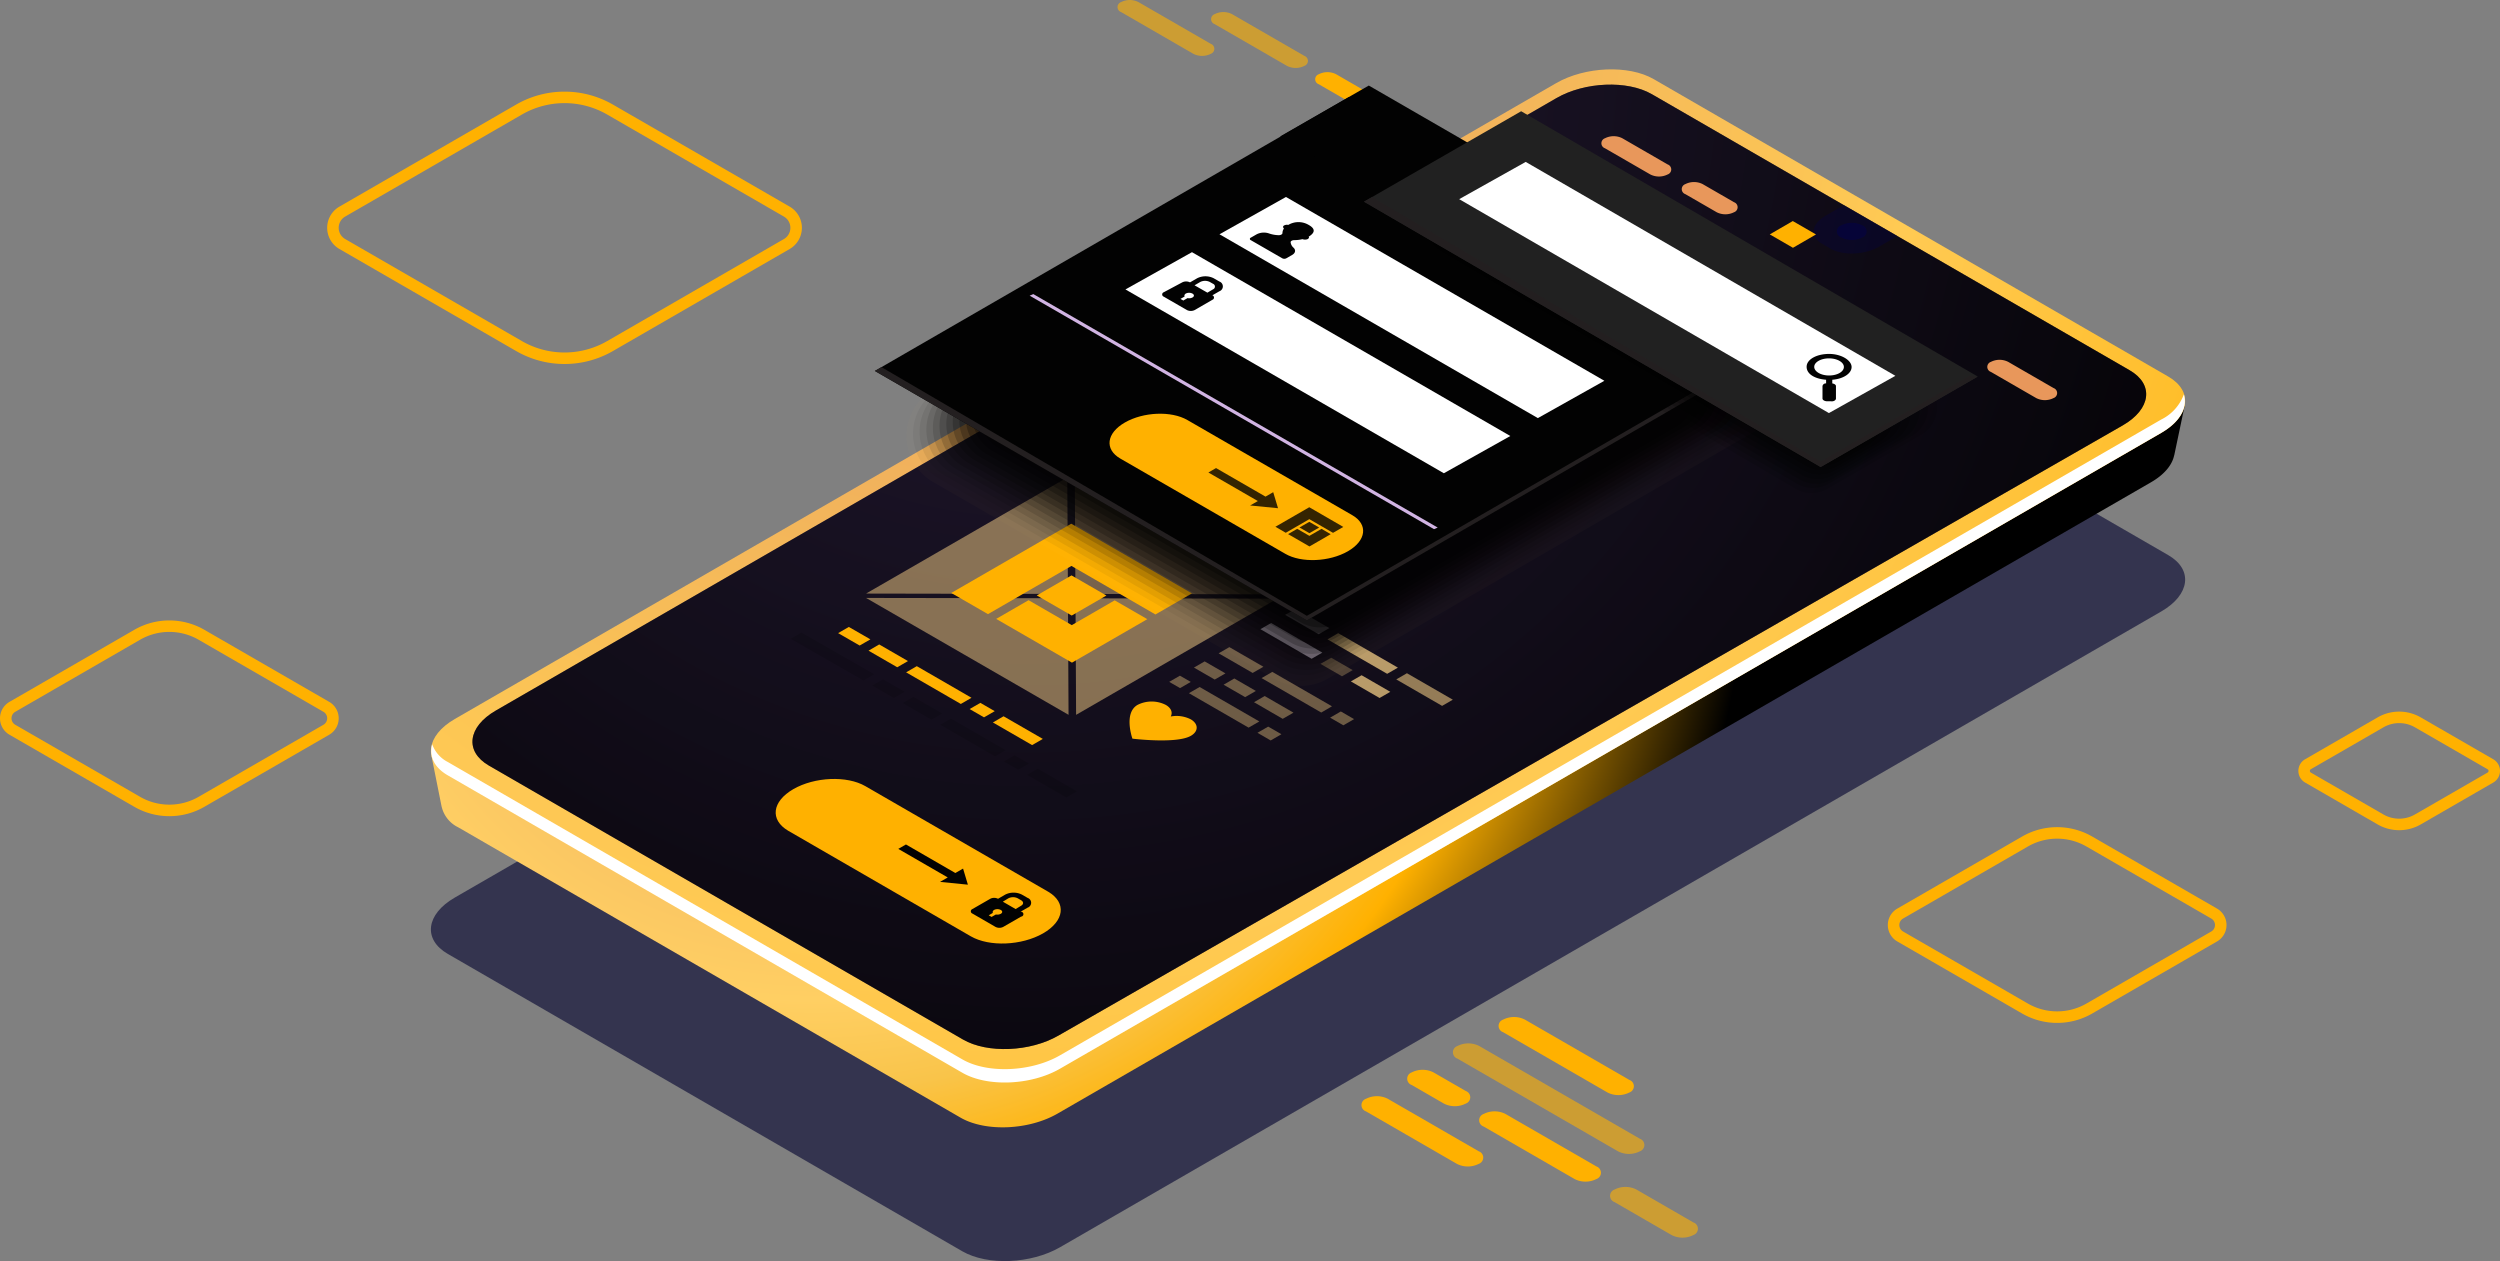 <svg xmlns="http://www.w3.org/2000/svg" xmlns:xlink="http://www.w3.org/1999/xlink" width="391.848" height="197.66" viewBox="0 0 391.848 197.66"><rect x="0" y="0" width="391.848" height="197.66" fill="#808080" stroke="none"/><defs><radialGradient id="a" cx="0.01" cy="0.384" r="1.719" gradientTransform="translate(0.215) scale(0.571 1)" gradientUnits="objectBoundingBox"><stop offset="0" stop-color="#e39a65"/><stop offset="0.283" stop-color="#ffcf63"/><stop offset="0.335" stop-color="#f9c44a"/><stop offset="0.398" stop-color="#ffb100"/><stop offset="0.54"/><stop offset="1"/></radialGradient><radialGradient id="b" cx="0.177" cy="-0.058" r="2.242" gradientTransform="translate(0.211) scale(0.578 1)" gradientUnits="objectBoundingBox"><stop offset="0" stop-color="#e39a65"/><stop offset="0.415" stop-color="#ffca53"/><stop offset="0.555" stop-color="#ffbe2a"/><stop offset="0.726" stop-color="#ffb100"/><stop offset="0.737" stop-color="#ffb100"/><stop offset="1" stop-color="#ffb100"/></radialGradient><radialGradient id="c" cx="0.213" cy="-0.015" r="1.479" gradientTransform="translate(0.212) scale(0.576 1)" gradientUnits="objectBoundingBox"><stop offset="0" stop-color="#3b2b55"/><stop offset="1"/></radialGradient><linearGradient id="d" x1="-40.041" y1="32.841" x2="-38.716" y2="32.841" gradientUnits="objectBoundingBox"><stop offset="0" stop-color="#2d085d"/><stop offset="1" stop-color="#212121"/></linearGradient></defs><g transform="translate(3424.312 8903.983)"><g transform="translate(-3424.312 -8903.983)"><path d="M474.048,257.309a6.748,6.748,0,0,1-3.374-.9L459.3,249.84a2.106,2.106,0,0,1,0-3.648l11.375-6.566a6.761,6.761,0,0,1,6.748,0l11.374,6.567a2.106,2.106,0,0,1,0,3.648l-11.375,6.567A6.742,6.742,0,0,1,474.048,257.309Zm0-16.782a4.941,4.941,0,0,0-2.471.661L460.2,247.754a.3.3,0,0,0,0,.524l11.375,6.567h0a4.952,4.952,0,0,0,4.942,0L487.9,248.28a.3.3,0,0,0,0-.525l-11.374-6.567A4.948,4.948,0,0,0,474.048,240.527Z" transform="translate(-98.002 -127.186)" fill="#ffb100"/><path d="M418.389,288.091a10.956,10.956,0,0,1-5.479-1.464h0l-19.575-11.3a2.974,2.974,0,0,1,0-5.153l19.574-11.3a11,11,0,0,1,10.961,0l19.575,11.3a2.975,2.975,0,0,1,0,5.153l-19.575,11.3A10.958,10.958,0,0,1,418.389,288.091Zm-4.579-3.026a9.2,9.2,0,0,0,9.159,0l19.574-11.3a1.172,1.172,0,0,0,0-2.028l-19.574-11.3a9.189,9.189,0,0,0-9.159,0l-19.575,11.3a1.172,1.172,0,0,0,0,2.028Z" transform="translate(-95.951 -127.763)" fill="#ffb100"/><path d="M113.065,254.657a10.954,10.954,0,0,1-5.481-1.464l-19.575-11.3a2.974,2.974,0,0,1,0-5.152l19.574-11.3a11,11,0,0,1,10.963,0l19.574,11.3a2.973,2.973,0,0,1,0,5.152l-19.574,11.3A10.95,10.95,0,0,1,113.065,254.657Zm0-28.88A9.158,9.158,0,0,0,108.485,227L88.911,238.3a1.172,1.172,0,0,0,0,2.029l19.575,11.3h0a9.187,9.187,0,0,0,9.157,0l19.575-11.3a1.172,1.172,0,0,0,0-2.029L117.643,227A9.158,9.158,0,0,0,113.064,225.778Z" transform="translate(-86.521 -126.731)" fill="#ffb100"/><path d="M176.64,181.141a15.133,15.133,0,0,1-7.572-2.023h0l-27.712-16a3.835,3.835,0,0,1,0-6.644l27.711-16a15.183,15.183,0,0,1,15.143,0l27.713,16a3.836,3.836,0,0,1,0,6.645l-27.711,16A15.136,15.136,0,0,1,176.64,181.141Zm-6.669-3.584a13.382,13.382,0,0,0,13.34,0l27.711-16a2.034,2.034,0,0,0,0-3.523l-27.712-16a13.375,13.375,0,0,0-13.34,0l-27.712,16a2.034,2.034,0,0,0,0,3.522Z" transform="translate(-88.155 -124.089)" fill="#ffb100"/><g transform="translate(67.538 0)"><g transform="translate(0 10.874)"><path d="M239.515,321l-80.657-46.616c-3.92-2.263-3.429-6.217,1.1-8.83L332.573,165.9c4.527-2.614,11.375-2.9,15.295-.635l80.657,46.616c3.92,2.264,3.429,6.217-1.1,8.831L254.81,320.369C250.283,322.981,243.436,323.265,239.515,321Z" transform="translate(-156.211 -135.744)" fill="#020230" opacity="0.6"/><path d="M424.372,189.561l.1.113-76.315-44.108c-3.893-2.247-10.692-1.965-15.187.63L162,244.9l-5.7-2.177,1.6,8,.008,0a4.788,4.788,0,0,0,2.567,3.2l78.76,45.519c3.893,2.247,10.692,1.965,15.187-.629l171.4-98.959c2.116-1.221,3.331-2.736,3.632-4.233l.01.012,1.636-7.784Z" transform="translate(-156.214 -135.136)" fill="url(#a)"/><path d="M239.515,292.121l-80.657-46.616c-3.92-2.263-3.429-6.217,1.1-8.831l172.618-99.661c4.527-2.614,11.375-2.9,15.295-.634L428.525,183c3.92,2.263,3.429,6.217-1.1,8.83L254.81,291.487C250.283,294.1,243.436,294.384,239.515,292.121Z" transform="translate(-156.211 -134.852)" fill="url(#b)"/><path d="M239.828,286.991,165.52,244.056c-3.831-2.212-3.35-6.074,1.073-8.628l166.243-96c4.423-2.554,11.114-2.831,14.945-.619l74.906,43.282c3.831,2.212,3.35,6.074-1.073,8.628L254.772,286.372C250.349,288.926,243.658,289.2,239.828,286.991Z" transform="translate(-156.419 -134.928)" fill="url(#c)"/><path d="M239.828,286.991,165.52,244.056c-3.831-2.212-3.35-6.074,1.073-8.628l166.243-96c4.423-2.554,11.114-2.831,14.945-.619l74.906,43.282c3.831,2.212,3.35,6.074-1.073,8.628L254.772,286.372C250.349,288.926,243.658,289.2,239.828,286.991Z" transform="translate(-156.419 -134.928)" opacity="0.4"/><path d="M384.594,156.809,381.7,158.48c-2.241,1.294-2.485,3.251-.544,4.372l1.364.788c1.941,1.12,5.332.98,7.574-.314l2.889-1.669Z" transform="translate(-163.118 -135.53)" fill="#06033e" opacity="0.4"/><path d="M427.429,191.354,254.811,291.015c-4.527,2.614-11.374,2.9-15.294.635l-80.658-46.615a5.027,5.027,0,0,1-2.446-2.789c-.518,1.8.241,3.61,2.446,4.883l80.658,46.615c3.92,2.263,10.767,1.979,15.294-.634l172.618-99.662c2.985-1.722,4.175-4.021,3.544-6.041A7.124,7.124,0,0,1,427.429,191.354Z" transform="translate(-156.212 -136.475)" fill="#fff"/></g><g transform="translate(107.621 0)"><path d="M267.825,125.527l11.331,6.543a3.007,3.007,0,0,0,2.719,0,.829.829,0,0,0,0-1.57l-11.331-6.542a3.007,3.007,0,0,0-2.719,0A.829.829,0,0,0,267.825,125.527Z" transform="translate(-267.262 -123.632)" fill="#ffb100" opacity="0.6"/><path d="M297.011,134.019a.829.829,0,0,0,0-1.57l-11.331-6.542a3,3,0,0,0-2.719,0,.829.829,0,0,0,0,1.57l11.331,6.542A3.007,3.007,0,0,0,297.011,134.019Z" transform="translate(-267.729 -123.692)" fill="#ffb100" opacity="0.6"/><path d="M306.4,137.87l-.666-.384-3.219-1.859a3,3,0,0,0-2.719,0,.829.829,0,0,0,0,1.57l3.218,1.859.666.384L306.9,141.3a3,3,0,0,0,2.719,0,.829.829,0,0,0,0-1.57Z" transform="translate(-268.249 -123.992)" fill="#ffb100"/></g><g transform="translate(145.86 159.406)"><path d="M329.606,290.5l16.364,9.449a3.781,3.781,0,0,0,3.419,0,1.042,1.042,0,0,0,0-1.974l-16.364-9.449a3.781,3.781,0,0,0-3.419,0A1.042,1.042,0,0,0,329.606,290.5Z" transform="translate(-307.405 -288.117)" fill="#ffb100"/><path d="M322.214,292.794a1.043,1.043,0,0,0,0,1.975L347.386,309.3a3.775,3.775,0,0,0,3.419,0,1.042,1.042,0,0,0,0-1.974l-25.173-14.534A3.781,3.781,0,0,0,322.214,292.794Z" transform="translate(-307.176 -288.249)" fill="#ffb100" opacity="0.6"/><path d="M314.821,299.037l5.048,2.914a3.778,3.778,0,0,0,3.419,0,1.042,1.042,0,0,0,0-1.974l-5.048-2.914a3.776,3.776,0,0,0-3.419,0A1.042,1.042,0,0,0,314.821,299.037Z" transform="translate(-306.948 -288.381)" fill="#ffb100"/><path d="M307.428,303.305l14.247,8.226a3.777,3.777,0,0,0,3.42,0,1.042,1.042,0,0,0,0-1.974l-14.248-8.226a3.781,3.781,0,0,0-3.42,0A1.042,1.042,0,0,0,307.428,303.305Z" transform="translate(-306.72 -288.513)" fill="#ffb100"/><path d="M344.128,313.984a1.042,1.042,0,0,0,0-1.974l-14.248-8.226a3.776,3.776,0,0,0-3.419,0,1.042,1.042,0,0,0,0,1.974l14.248,8.226A3.782,3.782,0,0,0,344.128,313.984Z" transform="translate(-307.307 -288.589)" fill="#ffb100"/><path d="M355.936,318.827l-.837-.484-4.047-2.337a3.784,3.784,0,0,0-3.42,0,1.042,1.042,0,0,0,0,1.974l4.048,2.338.837.484,4.048,2.336a3.775,3.775,0,0,0,3.419,0,1.042,1.042,0,0,0,0-1.974Z" transform="translate(-307.961 -288.966)" fill="#ffb100" opacity="0.6"/></g><path d="M415.1,184.393l-.666-.384-3.218-1.859a3,3,0,0,0-2.719,0,.829.829,0,0,0,0,1.57l3.218,1.859.666.384,3.219,1.859a3,3,0,0,0,2.719,0,.829.829,0,0,0,0-1.57Z" transform="translate(-163.986 -125.429)" fill="#e8975b"/><g transform="translate(183.462 21.347)"><path d="M352.688,148.227l-.666-.385-3.219-1.859a3.008,3.008,0,0,0-2.719,0,.829.829,0,0,0,0,1.57l3.219,1.859.666.385,3.218,1.858a3,3,0,0,0,2.719,0,.829.829,0,0,0,0-1.57Z" transform="translate(-345.52 -145.659)" fill="#e8975b"/><path d="M365.688,155.643l-.666-.384L361.8,153.4a3,3,0,0,0-2.719,0,.829.829,0,0,0,0,1.57l3.219,1.859.666.384,1.026.593a3.007,3.007,0,0,0,2.719,0,.829.829,0,0,0,0-1.57Z" transform="translate(-345.921 -145.888)" fill="#e8975b"/></g></g><path d="M387.582,161.963a3.63,3.63,0,0,1-3.286,0,1,1,0,0,1,0-1.9,3.632,3.632,0,0,1,3.287,0A1,1,0,0,1,387.582,161.963Z" transform="translate(-95.697 -124.745)" fill="#06033e" opacity="0.8"/></g><g transform="translate(-3302.732 -8890.569)"><g transform="translate(0 0)"><path d="M238.056,55.183l3.61-2.092-3.636-2.1-3.61,2.092Z" transform="translate(-78.609 -29.758)" fill="#ffb100"/><path d="M219.307,105.632l-28.632-16.55c-2.9-1.715-2.53-4.588.806-6.517h0c3.344-1.929,8.4-2.144,11.293-.472L231.45,98.651c2.89,1.715,2.53,4.588-.815,6.517h0C227.257,107.1,222.2,107.3,219.307,105.632Z" transform="translate(-188.72 27.712)" fill="#ffb100"/><path d="M222.038,99.243l-.755-2.521-1.209.695-7.743-4.476-1.2.695,7.752,4.476-1.209.695Z" transform="translate(-191.913 26.006)" fill="#020202"/><path d="M232.227,104.742h-.051l1.132-.652a.8.8,0,0,0,0-1.509l-.909-.523a2.916,2.916,0,0,0-2.624,0l-1.123.652h0a1.329,1.329,0,0,0-1.218,0l-2.8,1.612a.372.372,0,0,0,0,.7l3.619,2.092a1.329,1.329,0,0,0,1.218,0l2.8-1.612a.382.382,0,0,0-.043-.763Zm-3.927.437-.66.377-.446-.257.652-.386c-.094-.154,0-.326.18-.454a1.175,1.175,0,0,1,1.055,0c.3.163.3.437,0,.609a1.226,1.226,0,0,1-.737.111Zm3.113-.858-2.007-1.158.858-.523a1.638,1.638,0,0,1,1.492,0l.515.3c.412.24.412.626,0,.858Z" transform="translate(-193.802 24.751)" fill="#020202"/><path d="M175.017,137.79l-7.195-4.15-1.672.969,7.186,4.15Z" transform="translate(-68.882 -41.534)" fill="#ffd78b" opacity="0.55"/><path d="M152.769,124.887l-5.257-3.027-1.672.96,5.248,3.036Z" transform="translate(-65.988 -39.856)" fill="#ebdef3" opacity="0.7"/><path d="M151.019,129.1,143,124.46l-1.681.969,8.026,4.639Z" transform="translate(-65.344 -40.226)" fill="#ebdef3" opacity="0.7"/><path d="M164.616,131.722l-9.355-5.4-1.681.969,9.355,5.4Z" transform="translate(-67.091 -40.491)" fill="#ffd78b" opacity="0.7"/><path d="M164.033,136.608l-4.5-2.6-1.681.969,4.5,2.6Z" transform="translate(-67.699 -41.587)" fill="#ffd78b" opacity="0.7"/><path d="M153.971,130.8l-1.681.969,3.379,1.947,1.681-.969Z" transform="translate(-66.907 -41.13)" fill="#6d5a44" opacity="0.7"/><g transform="translate(61.681 88.015)" opacity="0.55"><path d="M134.59,135.578l3.379,1.947,1.681-.969-3.379-1.955Z" transform="translate(-126.066 -129.686)" fill="#ffd78b" opacity="0.7"/><path d="M144.536,144.592l-2.075-1.192-1.681.969,2.075,1.2Z" transform="translate(-126.948 -130.94)" fill="#ffd78b" opacity="0.7"/><path d="M146.333,140.417l-4.511-2.607-1.672.969,4.5,2.607Z" transform="translate(-126.859 -130.144)" fill="#ffd78b" opacity="0.7"/><path d="M141.53,134.369l9.355,5.4,1.681-.978-9.355-5.394Z" transform="translate(-127.055 -129.515)" fill="#ffd78b" opacity="0.7"/><path d="M128.25,137.129l9.355,5.4,1.681-.969-9.355-5.4Z" transform="translate(-125.163 -129.909)" fill="#ffd78b" opacity="0.7"/><path d="M140.7,131.948l-5.334-3.078-1.681.969,5.334,3.078Z" transform="translate(-125.938 -128.87)" fill="#ffd78b" opacity="0.7"/><path d="M154.06,141.6l2.075,1.2,1.681-.969-2.075-1.2Z" transform="translate(-128.84 -130.546)" fill="#ffd78b" opacity="0.7"/><path d="M134.109,133.358l-3.259-1.878-1.681.969,3.259,1.878Z" transform="translate(-125.294 -129.242)" fill="#ffd78b" opacity="0.7"/><path d="M128.029,135.068l-1.7-.978-1.681.969,1.706.978Z" transform="translate(-124.65 -129.614)" fill="#ffd78b" opacity="0.7"/></g><path d="M100.882,119.931,69.24,119.88,100.977,138.2Z" transform="translate(-55.074 -39.574)" fill="#ffd78b" opacity="0.49"/><path d="M107.39,97.85l.1,18.265,31.642.06Z" transform="translate(-60.509 -36.435)" fill="#887154" opacity="0.85"/><path d="M100.882,116.115l-.1-18.265L69.24,116.055Z" transform="translate(-55.074 -36.435)" fill="#ffd78b" opacity="0.49"/><path d="M139.154,120l-31.634-.051.094,18.265Z" transform="translate(-60.528 -39.584)" fill="#ffd78b" opacity="0.49"/><path d="M145.1,119.62Z" transform="translate(-65.882 -39.537)" fill="#fff"/><path d="M127.013,141.614a4.9,4.9,0,0,0-3.156-.454c.334-.617.077-1.329-.78-1.818a4.879,4.879,0,0,0-4.425,0c-2.23,1.286-.8,5.291-.8,5.291s6.946.858,9.175-.454C128.248,143.467,128.2,142.317,127.013,141.614Z" transform="translate(-61.936 -42.271)" fill="#ffb100"/><path d="M111.594,120.316l-6.723,3.885L98.1,120.29l-5.076,2.933,11.877,6.86,11.808-6.817Z" transform="translate(-58.462 -39.632)" fill="#ffb100"/><path d="M105.92,122.054l5.437-3.139-5.471-3.156L100.44,118.9Z" transform="translate(-59.519 -38.987)" fill="#ffb100"/><path d="M103.65,112.93l13.163,7.606,5.72-3.3L103.615,106.31,84.81,117.166l5.754,3.319Z" transform="translate(-57.292 -37.64)" fill="#ffb100"/><path d="M134.314,120.567,80.78,89.7a8.344,8.344,0,0,1,0-14.432l66.329-38.451a8.335,8.335,0,0,1,8.352,0L209,67.684a8.344,8.344,0,0,1,0,14.432l-66.337,38.417A8.344,8.344,0,0,1,134.314,120.567Z" transform="translate(-56.126 -27.578)" fill="#ffd78b" opacity="0.02"/><path d="M134.854,119.86,81.886,89.272a8.121,8.121,0,0,1,0-14.063L147,37.478a8.138,8.138,0,0,1,8.146,0L208.12,68.066a8.121,8.121,0,0,1,0,14.063L143,119.86A8.155,8.155,0,0,1,134.854,119.86Z" transform="translate(-56.297 -27.677)" opacity="0.05"/><path d="M135.4,119.157,82.982,88.9a7.923,7.923,0,0,1,0-13.72l63.893-37a7.923,7.923,0,0,1,7.932,0l52.42,30.262a7.923,7.923,0,0,1,0,13.72L143.317,119.14A7.9,7.9,0,0,1,135.4,119.157Z" transform="translate(-56.468 -27.78)" opacity="0.07"/><path d="M135.947,118.457,84.094,88.513a7.718,7.718,0,0,1,0-13.334l62.667-36.29a7.718,7.718,0,0,1,7.718,0L206.315,68.85a7.718,7.718,0,0,1,0,13.334l-62.659,36.29A7.718,7.718,0,0,1,135.947,118.457Z" transform="translate(-56.644 -27.886)" opacity="0.1"/><path d="M136.495,117.744,85.19,88.134a7.5,7.5,0,0,1,0-12.974l61.441-35.587a7.512,7.512,0,0,1,7.512,0L205.4,69.183a7.486,7.486,0,0,1,0,12.966l-61.441,35.587A7.478,7.478,0,0,1,136.495,117.744Z" transform="translate(-56.814 -27.988)" opacity="0.12"/><path d="M137.035,117.075,86.3,87.748a7.272,7.272,0,0,1,0-12.6l60.2-34.884a7.28,7.28,0,0,1,7.3,0L204.53,69.56a7.289,7.289,0,0,1,0,12.605l-60.2,34.909A7.28,7.28,0,0,1,137.035,117.075Z" transform="translate(-56.985 -28.09)" opacity="0.15"/><path d="M137.582,116.325,87.417,87.375a7.066,7.066,0,0,1,0-12.211l58.988-34.172a7.083,7.083,0,0,1,7.092,0l50.182,28.975a7.066,7.066,0,0,1,0,12.237l-59.006,34.12a7.083,7.083,0,0,1-7.092,0Z" transform="translate(-57.163 -28.198)" opacity="0.17"/><path d="M138.126,115.638,88.5,86.988a6.86,6.86,0,0,1,0-11.868l57.762-33.443a6.86,6.86,0,0,1,6.86,0l49.624,28.615a6.86,6.86,0,0,1,0,11.868L144.987,115.6A6.86,6.86,0,0,1,138.126,115.638Z" transform="translate(-57.331 -28.3)" opacity="0.2"/><path d="M138.667,114.935,89.6,86.637a6.646,6.646,0,0,1,0-11.5l56.545-32.757a6.637,6.637,0,0,1,6.663,0l49.067,28.3a6.654,6.654,0,0,1,0,11.508l-56.545,32.757a6.654,6.654,0,0,1-6.663-.009Z" transform="translate(-57.502 -28.404)" opacity="0.22"/><path d="M139.214,114.224,90.7,86.218a6.431,6.431,0,0,1,0-11.148l55.31-32.054a6.457,6.457,0,0,1,6.457,0l48.5,28.006a6.431,6.431,0,0,1,0,11.148l-55.31,32.054A6.44,6.44,0,0,1,139.214,114.224Z" transform="translate(-57.673 -28.499)" opacity="0.25"/><path d="M139.757,113.527,91.8,85.863a6.226,6.226,0,0,1,0-10.77L145.9,43.751a6.226,6.226,0,0,1,6.243,0l47.944,27.681a6.226,6.226,0,0,1,0,10.77L146,113.552a6.243,6.243,0,0,1-6.243-.026Z" transform="translate(-57.847 -28.607)" opacity="0.27"/><path d="M140.3,112.82,92.911,85.457a6,6,0,0,1,0-10.4l52.814-30.639a6,6,0,0,1,6,0L199.122,71.78a6,6,0,0,1,0,10.41l-52.8,30.622a6,6,0,0,1-6.028.009Z" transform="translate(-58.018 -28.707)" opacity="0.3"/><path d="M138.558,110.356,70.84,71.253,145.187,28.3,212.9,67.394Z" transform="translate(-55.301 -26.525)" fill="#020202"/><path d="M212.657,73.308,144.93,34.2l13.892-7.975L226.54,65.324Z" transform="translate(-65.858 -26.23)" fill="#020202"/><path d="M183.739,81.251l-49.9-28.813,10.419-5.848L194.166,75.4Z" transform="translate(-64.278 -29.131)" fill="#fff"/><path d="M166.557,91.332,116.65,62.52l10.427-5.84,49.9,28.813Z" transform="translate(-61.829 -30.569)" fill="#fff"/><path d="M141.3,108.171,115.438,93.241c-2.513-1.449-2.2-3.979.7-5.651h0c2.9-1.672,7.28-1.852,9.793-.4L151.8,102.117c2.5,1.449,2.2,3.979-.7,5.651h0C148.2,109.44,143.8,109.62,141.3,108.171Z" transform="translate(-61.414 -34.776)" fill="#ffb100"/><path d="M162.519,101.187,99.14,64.589l.575-.249,63.388,36.6Z" transform="translate(-59.334 -31.66)" fill="#d1b4e3"/><path d="M222.906,70.98h3.473c.3,0,.549-.137.549-.317s-.249-.309-.549-.309h-3.473V68.347c0-.172-.249-.317-.549-.317s-.549.146-.549.317v2.007h-3.43c-.309,0-.549.137-.549.317a.274.274,0,0,0,.163.223.857.857,0,0,0,.386.086h3.43v2.007a.274.274,0,0,0,.163.223.754.754,0,0,0,.386.094c.3,0,.549-.146.54-.317Z" transform="translate(-76.245 -32.186)" fill="#ebdef3" opacity="0.5"/><path d="M138.558,115.818,71.878,76.835l-1.038.6,67.718,39.1L215.837,71.81l-1.038-.12Z" transform="translate(-55.301 -32.707)" fill="#231f20"/><path d="M142.726,102.434l-.755-2.513-1.209.695-7.752-4.476-1.2.695,7.752,4.476-1.209.695Z" transform="translate(-63.989 -36.191)" fill="#020202" opacity="0.8"/><path d="M151.619,107.25l-1.9,1.1-1.912-1.1-1.432.823,3.353,1.938,3.327-1.921Z" transform="translate(-66.065 -37.774)" fill="#020202" opacity="0.8"/><path d="M150.014,107.745l1.535-.883L150,105.97l-1.535.883Z" transform="translate(-66.363 -37.592)" fill="#020202" opacity="0.8"/><path d="M149.377,105.169l3.713,2.144,1.612-.926-5.334-3.087-5.308,3.061,1.621.943Z" transform="translate(-65.734 -37.211)" fill="#020202" opacity="0.8"/><path d="M146.233,55.194a1.312,1.312,0,0,1-.454-.858c0-.18.257-.326.575-.326a5.343,5.343,0,0,0,1.278-.154,1.132,1.132,0,0,0,.806,0c.206-.12.274-.274.171-.386.858-.532,1.226-1.158,0-1.844a3.13,3.13,0,0,0-3.2,0,.926.926,0,0,0-.677.1c-.206.12-.146.334,0,.463a1.252,1.252,0,0,0-.232.712c0,.18-.249.334-.566.334a4.862,4.862,0,0,1-1.518-.266,2.5,2.5,0,0,0-1.964.129l-.926.532a.2.2,0,0,0,0,.377l4.939,2.847a.686.686,0,0,0,.643,0l.926-.532C146.541,56.026,146.618,55.554,146.233,55.194Z" transform="translate(-65.068 -29.786)" fill="#020202"/><path d="M131.258,64.083h-.051l1.132-.652a.806.806,0,0,0,0-1.518l-.909-.523a2.9,2.9,0,0,0-2.573,0l-1.132.652h0a1.355,1.355,0,0,0-1.218,0l-2.89,1.544a.369.369,0,0,0,0,.7l3.619,2.092a1.372,1.372,0,0,0,1.226,0l2.787-1.612a.369.369,0,0,0,.009-.686Zm-3.927.429-.652.377-.454-.257.66-.377c-.1-.154,0-.334.172-.454a1.149,1.149,0,0,1,1.055,0c.3.172.3.446,0,.609a1.123,1.123,0,0,1-.772.1Zm3.121-.858L128.436,62.5l.9-.523a1.664,1.664,0,0,1,1.492,0l.515.292a.463.463,0,0,1,0,.858Z" transform="translate(-62.785 -31.197)" fill="#020202"/><path d="M228.37,90.709l-62.341-36.5a4.956,4.956,0,0,1-.1-8.524l12.708-9.7a4.974,4.974,0,0,1,5.059-.051L248.067,73.67a4.948,4.948,0,0,1,0,8.575l-14.741,8.5a4.965,4.965,0,0,1-4.956-.034Z" transform="translate(-68.511 -27.519)" opacity="0.12"/><path d="M228.9,90.138,167.585,54.251a4.974,4.974,0,0,1-.086-8.575L178.793,37.1a4.974,4.974,0,0,1,5.068-.051l63.027,36.925a4.982,4.982,0,0,1,0,8.575l-13.034,7.5a4.991,4.991,0,0,1-4.956.086Z" transform="translate(-68.731 -27.676)" opacity="0.15"/><path d="M229.434,89.589,169.211,54.311a5.008,5.008,0,0,1-.077-8.652l9.879-7.375a4.982,4.982,0,0,1,5.085,0L245.769,74.42a5.008,5.008,0,0,1,0,8.661L234.442,89.6A5.016,5.016,0,0,1,229.434,89.589Z" transform="translate(-68.958 -27.848)" opacity="0.17"/><path d="M229.972,89.029,170.812,54.4a5.025,5.025,0,0,1-.06-8.669l8.438-6.268a5.034,5.034,0,0,1,5.094,0L244.61,74.82a5.034,5.034,0,0,1,0,8.7l-9.6,5.5a5.042,5.042,0,0,1-5.042.009Z" transform="translate(-69.188 -28.017)" opacity="0.2"/><path d="M230.507,88.466l-58.1-34.052a5.059,5.059,0,0,1-.051-8.73l7.049-5.059a5.051,5.051,0,0,1,5.1,0l58.971,34.524a5.051,5.051,0,0,1,0,8.747l-7.915,4.545a5.068,5.068,0,0,1-5.059.026Z" transform="translate(-69.414 -28.183)" opacity="0.22"/><path d="M231.043,87.9,174,54.457a5.076,5.076,0,0,1,0-8.772l5.642-3.9a5.051,5.051,0,0,1,5.145,0l57.625,33.786a5.076,5.076,0,0,1,0,8.79l-6.208,3.559a5.076,5.076,0,0,1-5.162-.017Z" transform="translate(-69.641 -28.346)" opacity="0.25"/><path d="M231.581,87.338l-56-32.826a5.145,5.145,0,0,1,0-8.824l4.219-2.753a5.145,5.145,0,0,1,5.145,0l56.27,33.006a5.145,5.145,0,0,1,0,8.832l-4.5,2.573a5.145,5.145,0,0,1-5.137-.009Z" transform="translate(-69.87 -28.512)" opacity="0.27"/><path d="M232.119,86.794,177.238,54.577a5.145,5.145,0,0,1,0-8.875l2.8-1.586a5.145,5.145,0,0,1,5.145,0l54.881,32.217a5.145,5.145,0,0,1,0,8.875l-2.8,1.586A5.145,5.145,0,0,1,232.119,86.794Z" transform="translate(-70.099 -28.68)" opacity="0.3"/><path d="M231.827,86.684,160.25,45.095,184.886,30.92l71.568,41.589Z" transform="translate(-68.041 -26.898)" fill="url(#d)"/><path d="M231.827,88.054,161.5,46.61l-1.252.72L231.827,88.92,256.4,74.762l-1.252-.137Z" transform="translate(-68.041 -29.134)" fill="#231f20"/><path d="M235.6,79.549,177.65,46.02l10.427-5.84L246.02,73.709Z" transform="translate(-70.52 -28.218)" fill="#fff"/><path d="M245.756,82.269V80.322c0-.2-.24-.369-.575-.42v-.575c1.715-.129,3.036-.978,3.027-2.007s-1.586-2.041-3.533-2.041-3.524.858-3.516,2.024,1.329,1.887,3.053,2.024V79.9a.521.521,0,0,0-.566.42v1.947c0,.24.343.437.763.437h.575C245.422,82.758,245.756,82.517,245.756,82.269Zm-1.072-3.61c-1.286,0-2.324-.609-2.332-1.346s1.038-1.338,2.315-1.338,2.332.6,2.332,1.346S245.971,78.659,244.684,78.659Z" transform="translate(-79.57 -33.219)" fill="#020202"/><path d="M86.807,137.306l-8.575-4.956-1.672.969,8.575,4.956Z" transform="translate(-56.116 -41.351)" fill="#ffb100"/><path d="M89.851,139.06l-1.681.969,2.255,1.3,1.681-.969Z" transform="translate(-57.771 -42.307)" fill="#ffb100"/><path d="M75.873,130.987l-4.511-2.607-1.672.978,4.5,2.6Z" transform="translate(-55.138 -40.785)" fill="#ffb100"/><path d="M65.811,125.18l-1.681.969,3.379,1.947,1.681-.969Z" transform="translate(-54.345 -40.329)" fill="#ffb100"/><path d="M92.42,142.479l6.148,3.55,1.681-.969-6.157-3.55Z" transform="translate(-58.376 -42.656)" fill="#ffb100"/><g transform="translate(2.367 85.743)" opacity="0.15"><path d="M93.057,146.888l-8.575-4.948-1.672.96,8.575,4.956Z" transform="translate(-59.374 -128.46)"/><path d="M68.549,132.746l-11.4-6.526-1.672.969,11.388,6.526Z" transform="translate(-55.48 -126.22)"/><path d="M96.1,148.64l-1.681.969,2.255,1.3,1.681-.969Z" transform="translate(-61.028 -129.415)"/><path d="M82.123,140.568l-4.511-2.6-1.672.969,4.5,2.6Z" transform="translate(-58.395 -127.894)"/><path d="M72.061,134.76l-1.681.969,3.379,1.955,1.681-.978Z" transform="translate(-57.603 -127.437)"/><path d="M98.67,152.059l6.148,3.55,1.681-.969-6.157-3.55Z" transform="translate(-61.634 -129.764)"/></g></g></g></g></svg>